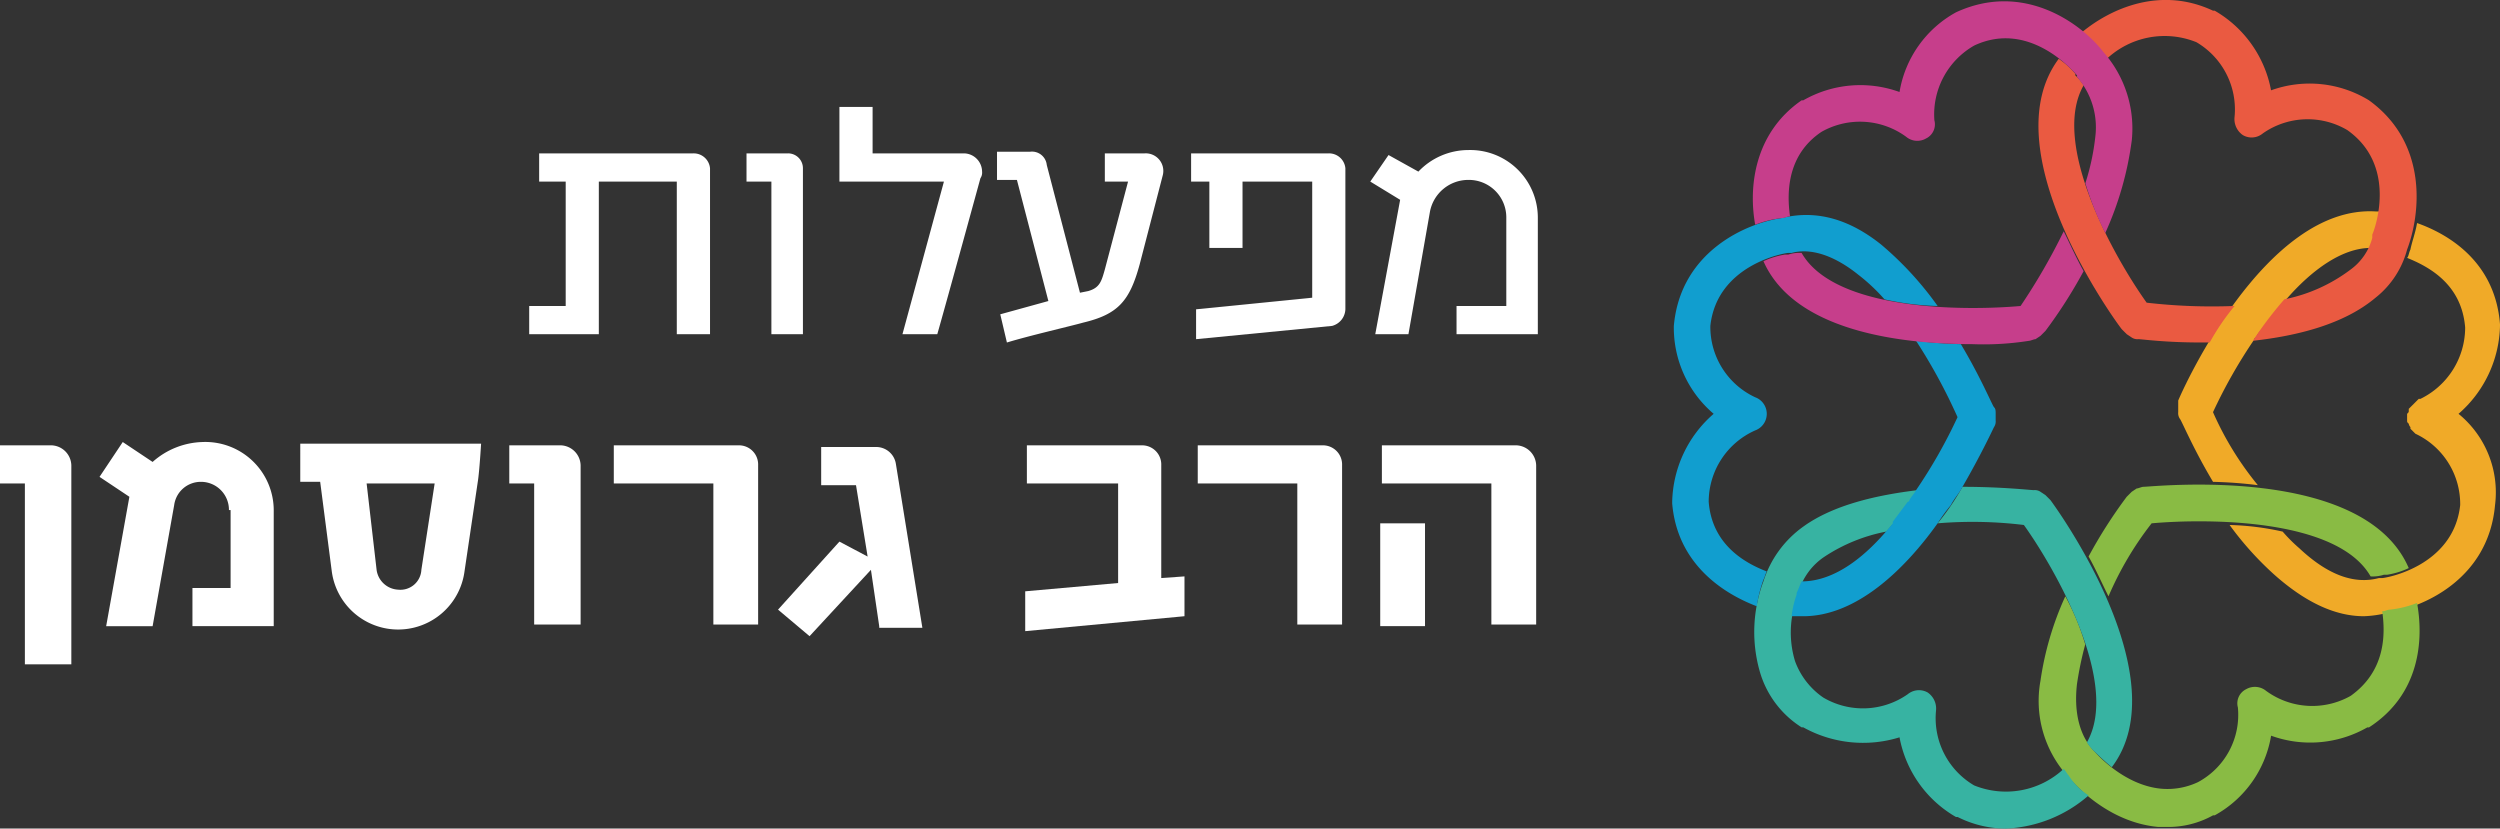 <?xml version="1.0" encoding="UTF-8"?>
<svg xmlns="http://www.w3.org/2000/svg" width="213.426" height="70.734" viewBox="0 0 213.426 70.734">
  <rect x="0" y="0" width="213.426" height="70.734" fill="#333333" stroke="none"/>
  <g id="Group_23" data-name="Group 23" transform="translate(-1652 -33)">
    <g id="Group_2" data-name="Group 2" transform="translate(1652 42.128)">
      <g id="Group_1" data-name="Group 1">
        <path id="Path_1" data-name="Path 1" d="M494.7,540.137V527.108h-6.656v13.029H482.1v-2.408h3.116V527.108H482.95V524.7h13.171a1.4,1.4,0,0,1,1.416,1.275v14.162Z" transform="translate(-436.922 -520.735)" fill="#fff"></path>
        <path id="Path_2" data-name="Path 2" d="M497.324,540.137V527.108H495.2V524.7h3.541a1.269,1.269,0,0,1,1.275,1.275v14.162Z" transform="translate(-431.47 -520.735)" fill="#fff"></path>
        <path id="Path_3" data-name="Path 3" d="M511.422,525.865a1.572,1.572,0,0,1,1.558,1.558.852.852,0,0,1-.142.566s-2.832,10.339-3.682,13.313h-2.974l3.541-13.029H500.8V521.9h2.833v3.965Z" transform="translate(-429.139 -521.9)" fill="#fff"></path>
        <path id="Path_4" data-name="Path 4" d="M522.9,524.742a1.5,1.5,0,0,1,1.558,1.841l-1.983,7.648c-.85,3.116-1.841,4.249-4.815,4.957-.991.283-4.674,1.133-6.515,1.7l-.567-2.408,4.107-1.133L512,527.008h-1.7V524.6h2.832a1.267,1.267,0,0,1,1.416,1.133l2.833,10.905.708-.142c.991-.283,1.133-.85,1.416-1.841l1.983-7.506h-1.983v-2.408h3.4Z" transform="translate(-425.185 -520.776)" fill="#fff"></path>
        <path id="Path_5" data-name="Path 5" d="M532.339,527.108H526.39v5.665h-2.832v-5.665H522V524.7h11.755a1.4,1.4,0,0,1,1.416,1.275v12.038a1.525,1.525,0,0,1-1.133,1.416l-11.613,1.133v-2.549l9.914-.991Z" transform="translate(-420.315 -520.735)" fill="#fff"></path>
        <path id="Path_6" data-name="Path 6" d="M536.907,526.341a5.887,5.887,0,0,1,4.249-1.841,5.775,5.775,0,0,1,5.948,5.806v9.914h-6.94v-2.408h4.249v-7.506a3.2,3.2,0,0,0-3.257-3.257,3.334,3.334,0,0,0-3.257,2.691l-1.841,10.48h-2.832l2.124-11.471-2.549-1.558,1.558-2.266Z" transform="translate(-415.819 -520.818)" fill="#fff"></path>
        <path id="Path_7" data-name="Path 7" d="M452.324,561.136V545.557H450.2V542.3h4.249a1.756,1.756,0,0,1,1.841,1.7v16.995h-3.965Z" transform="translate(-450.2 -513.409)" fill="#fff"></path>
        <path id="Path_8" data-name="Path 8" d="M467.247,547.907a2.387,2.387,0,0,0-2.408-2.408,2.29,2.29,0,0,0-2.266,1.983l-1.841,10.339h-3.966l1.983-11.047-2.549-1.7,1.983-2.974,2.549,1.7a6.675,6.675,0,0,1,4.249-1.7,5.843,5.843,0,0,1,6.09,5.948v9.772h-6.939v-3.257h3.257v-6.656Z" transform="translate(-447.703 -513.492)" fill="#fff"></path>
        <path id="Path_9" data-name="Path 9" d="M482.321,553.105a5.715,5.715,0,0,1-11.33,0L470,545.457h-1.7V542.2h15.437s-.142,2.408-.283,3.257Zm-5.665,1.558a1.792,1.792,0,0,0,1.983-1.7l1.133-7.364h-5.807l.85,7.364A1.955,1.955,0,0,0,476.656,554.663Z" transform="translate(-442.666 -513.451)" fill="#fff"></path>
        <path id="Path_10" data-name="Path 10" d="M483.024,557.737v-12.18H480.9V542.3h4.249a1.756,1.756,0,0,1,1.841,1.7v13.6h-3.965Z" transform="translate(-437.422 -513.409)" fill="#fff"></path>
        <path id="Path_11" data-name="Path 11" d="M495.7,557.737v-12.18h-8.5V542.3h10.622a1.636,1.636,0,0,1,1.7,1.7v13.6H495.7Z" transform="translate(-434.8 -513.409)" fill="#fff"></path>
        <path id="Path_12" data-name="Path 12" d="M505.739,557.7l-.708-4.815-5.24,5.665-2.691-2.266,5.24-5.807,2.408,1.275-.991-6.09h-2.974V542.4h4.674a1.7,1.7,0,0,1,1.7,1.416l2.266,14.021h-3.682Z" transform="translate(-430.679 -513.367)" fill="#fff"></path>
        <path id="Path_13" data-name="Path 13" d="M512,558.162v-3.4l7.931-.708v-8.5h-7.789V542.3h9.772a1.636,1.636,0,0,1,1.7,1.7v9.63l1.983-.142v3.4Z" transform="translate(-424.477 -513.409)" fill="#fff"></path>
        <path id="Path_14" data-name="Path 14" d="M530.9,557.737v-12.18h-8.5V542.3h10.622a1.636,1.636,0,0,1,1.7,1.7v13.6H530.9Z" transform="translate(-420.148 -513.409)" fill="#fff"></path>
        <path id="Path_15" data-name="Path 15" d="M542.889,557.737v-12.18h-9.347V542.3h11.33a1.756,1.756,0,0,1,1.841,1.7v13.6h-3.824Zm-9.489,0v-8.781h3.824v8.781Z" transform="translate(-415.57 -513.409)" fill="#fff"></path>
      </g>
    </g>
    <g id="Group_3" data-name="Group 3" transform="translate(1794.756 33)">
      <path id="Path_16" data-name="Path 16" d="M584.474,545.341a43.588,43.588,0,0,1,3.541-6.231h0a.139.139,0,0,1,.142-.142,1.413,1.413,0,0,1,.567-.708.139.139,0,0,1,.142-.142,2.486,2.486,0,0,1,.567-.708c0-.142.142-.142.142-.283.142-.283.425-.425.567-.708l.142-.142c.142-.141.283-.425.425-.566l.142-.142h0c2.124-2.408,4.674-4.249,7.081-4.249h0a6.911,6.911,0,0,0,.425-.991v-.283c0-.142.283-.85.425-1.841h-.425c-9.489-.566-16.57,15.437-16.853,16.145h0v.283h0v.283h0v.425a.852.852,0,0,0,.142.566c.142.142,1.133,2.549,2.832,5.382a37.475,37.475,0,0,1,3.824.283A26.8,26.8,0,0,1,584.474,545.341Z" transform="translate(-538.305 -510.154)" fill="#f0aa28"></path>
      <path id="Path_17" data-name="Path 17" d="M604.144,545.187a10.233,10.233,0,0,0,3.541-7.506v-.142c-.425-5.523-4.674-7.789-7.081-8.639h0c-.142.85-.425,1.558-.567,2.266-.142.283-.142.567-.283.708,2.124.85,4.674,2.408,4.957,5.948a6.788,6.788,0,0,1-3.824,6.09h-.142a928.682,928.682,0,0,0-.566.566,309.828,309.828,0,0,1-.283.283v.142h0c0,.142,0,.142-.141.283v.566c0,.142,0,.142.141.283h0a.5.5,0,0,0,.142.283v.142l.283.283h0l.142.142a6.633,6.633,0,0,1,3.824,6.09c-.567,5.24-6.373,6.232-6.656,6.232h-.283q-3.187.85-6.8-2.549h0a13.359,13.359,0,0,1-1.416-1.416,23.327,23.327,0,0,0-4.532-.567,27.3,27.3,0,0,0,3.824,4.249h0c2.549,2.266,5.1,3.541,7.648,3.541a9.565,9.565,0,0,0,1.983-.283h0c2.974-.425,8.639-2.832,9.206-9.206h0A8.645,8.645,0,0,0,604.144,545.187Z" transform="translate(-537.015 -509.858)" fill="#f0aa28"></path>
      <path id="Path_18" data-name="Path 18" d="M605.38,551.966a8.757,8.757,0,0,1-2.266.567h0c-.283,0-.425.141-.708.141.283,1.983.283,5.1-2.691,7.223a6.668,6.668,0,0,1-7.223-.425,1.505,1.505,0,0,0-1.7-.142,1.342,1.342,0,0,0-.708,1.558,6.522,6.522,0,0,1-3.4,6.373,6.1,6.1,0,0,1-3.116.567c-3.257-.283-5.665-3.116-5.665-3.116h0c-1.275-1.275-1.841-3.257-1.558-5.806a29.015,29.015,0,0,1,.708-3.4,20.906,20.906,0,0,0-1.7-4.107,26.4,26.4,0,0,0-2.124,7.223A9.582,9.582,0,0,0,575.5,566.7h0c.142.142,3.116,3.965,7.789,4.39h.708a7.856,7.856,0,0,0,3.966-.991h.142a9.543,9.543,0,0,0,4.815-6.8,9.8,9.8,0,0,0,8.214-.708h.142C605.663,559.756,605.946,555.082,605.38,551.966Z" transform="translate(-541.791 -500.493)" fill="#89bb44"></path>
      <path id="Path_19" data-name="Path 19" d="M581.482,547.971c4.815-.425,15.862-.425,18.694,4.532a3.119,3.119,0,0,0,1.133-.142h.283a6.9,6.9,0,0,0,1.841-.567c-3.824-8.922-21.81-6.94-22.66-6.94-.142,0-.425.142-.567.142l-.425.283-.425.425a41.111,41.111,0,0,0-3.257,5.1c.567.991,1.133,2.266,1.7,3.4A28.158,28.158,0,0,1,581.482,547.971Z" transform="translate(-540.553 -503.295)" fill="#89bb44"></path>
      <path id="Path_20" data-name="Path 20" d="M582.8,569.359h0c-.142-.142-.283-.425-.425-.567a7.23,7.23,0,0,1-7.648,1.416,6.651,6.651,0,0,1-3.257-6.373,1.661,1.661,0,0,0-.708-1.558,1.505,1.505,0,0,0-1.7.142,6.66,6.66,0,0,1-7.223.283,6.453,6.453,0,0,1-2.408-3.116h0a8.473,8.473,0,0,1,.283-5.665v-.142h0a5.451,5.451,0,0,1,2.266-3.116h0a14.556,14.556,0,0,1,5.24-2.124A21.233,21.233,0,0,0,569.909,545c-3.541.425-7.223,1.275-9.772,3.116h0a9.137,9.137,0,0,0-3.4,4.674,12.3,12.3,0,0,0-.283,7.789h0A8.357,8.357,0,0,0,560,565.252h.142a10.5,10.5,0,0,0,8.214.85,9.951,9.951,0,0,0,4.815,6.8h.142a9.179,9.179,0,0,0,4.107.991,11.468,11.468,0,0,0,7.081-2.832A5.427,5.427,0,0,1,582.8,569.359Z" transform="translate(-548.949 -503.157)" fill="#37b3a2"></path>
      <path id="Path_21" data-name="Path 21" d="M576.63,545.933l-.425-.425-.425-.283a.852.852,0,0,0-.567-.142c-.283,0-2.691-.283-6.09-.283A20.279,20.279,0,0,1,567,547.916a36.2,36.2,0,0,1,7.364.142c2.832,3.965,8.214,13.6,5.382,18.553a3.75,3.75,0,0,0,.708.85h0s.566.567,1.416,1.275C587.677,561.087,577.055,546.5,576.63,545.933Z" transform="translate(-544.34 -503.24)" fill="#37b3a2"></path>
      <path id="Path_22" data-name="Path 22" d="M566.862,533.493a16.1,16.1,0,0,1,2.266,2.124,23.332,23.332,0,0,0,4.532.566,28.233,28.233,0,0,0-4.815-5.24c-2.832-2.266-5.665-2.974-8.5-2.266h0c-2.974.425-8.639,2.832-9.205,9.205h0a9.652,9.652,0,0,0,3.4,7.506A10.233,10.233,0,0,0,551,552.895v.142c.425,5.1,4.249,7.648,7.223,8.781a11.508,11.508,0,0,1,.567-2.266c.142-.283.142-.425.283-.708-1.841-.708-4.674-2.266-4.957-5.948a6.676,6.676,0,0,1,3.965-6.09,1.507,1.507,0,0,0,0-2.833,6.632,6.632,0,0,1-3.824-6.09c.567-5.24,6.373-6.231,6.656-6.231h.283C562.755,531.227,564.737,531.793,566.862,533.493Z" transform="translate(-551 -510.06)" fill="#119ecf"></path>
      <path id="Path_23" data-name="Path 23" d="M575.478,541.665c-.142-.142-1.133-2.549-2.832-5.382a37.419,37.419,0,0,1-3.824-.283,47.552,47.552,0,0,1,3.541,6.515,43.594,43.594,0,0,1-3.541,6.232h0c-.142.283-.425.566-.567.85a.139.139,0,0,1-.142.141l-1.275,1.7v.142c-2.266,2.832-4.957,4.957-7.789,4.957-.142.283-.283.708-.425.991h0v.142a8.153,8.153,0,0,0-.425,1.841h.991c4.532,0,8.639-3.965,11.471-7.931a14.817,14.817,0,0,1,1.133-1.558h0c.283-.567.708-.991.991-1.558,1.558-2.691,2.549-4.815,2.691-5.1a.852.852,0,0,0,.142-.567v-.425C575.62,541.948,575.62,541.807,575.478,541.665Z" transform="translate(-548.003 -506.903)" fill="#119ecf"></path>
      <path id="Path_24" data-name="Path 24" d="M600.2,524.016h0a9.7,9.7,0,0,0-8.356-.85,9.951,9.951,0,0,0-4.815-6.8h-.142c-4.532-2.124-8.781-.142-11.188,1.841a9.612,9.612,0,0,1,1.7,1.7h0c.142.142.283.425.425.567a7.23,7.23,0,0,1,7.648-1.416,6.651,6.651,0,0,1,3.257,6.373,1.661,1.661,0,0,0,.708,1.558,1.485,1.485,0,0,0,1.7-.142,6.661,6.661,0,0,1,7.223-.283c4.39,3.116,2.266,8.639,2.124,8.922v.283a4.894,4.894,0,0,1-1.841,2.691,13.888,13.888,0,0,1-5.665,2.549,33.264,33.264,0,0,0-2.691,3.541c3.824-.425,7.789-1.416,10.48-3.682a7.761,7.761,0,0,0,2.691-4.107C604.591,533.788,605.3,527.7,600.2,524.016Z" transform="translate(-540.719 -515.455)" fill="#ea5a41"></path>
      <path id="Path_25" data-name="Path 25" d="M582.315,539.819c-2.833-3.965-8.214-13.6-5.382-18.552a3.75,3.75,0,0,0-.708-.85v-.142h0A6.951,6.951,0,0,0,574.808,519c-5.806,7.789,4.815,22.376,5.382,23.084l.425.425.425.283a.852.852,0,0,0,.567.141c.283,0,2.266.283,5.24.283h.85a20.272,20.272,0,0,1,2.124-3.116A48.532,48.532,0,0,1,582.315,539.819Z" transform="translate(-541.81 -513.979)" fill="#ea5a41"></path>
      <path id="Path_26" data-name="Path 26" d="M585.8,519.876h0c-1.841-2.408-6.8-6.09-12.6-3.4h0a9.543,9.543,0,0,0-4.815,6.8,9.805,9.805,0,0,0-8.214.708h-.142c-4.107,2.832-4.532,7.506-3.965,10.622a8.757,8.757,0,0,1,2.266-.567h0c.283,0,.425-.142.708-.142-.283-1.983-.283-5.24,2.691-7.223a6.668,6.668,0,0,1,7.223.425,1.485,1.485,0,0,0,1.7.142,1.342,1.342,0,0,0,.708-1.558,6.769,6.769,0,0,1,3.4-6.373c4.815-2.266,8.639,2.408,8.781,2.549h0V522a6.525,6.525,0,0,1,1.558,5.1,19.839,19.839,0,0,1-.85,3.966,26.583,26.583,0,0,0,1.7,4.249,27.894,27.894,0,0,0,2.266-7.931A9.838,9.838,0,0,0,585.8,519.876Z" transform="translate(-548.978 -515.421)" fill="#c63e8b"></path>
      <path id="Path_27" data-name="Path 27" d="M578.452,535.773c-4.815.425-15.862.425-18.694-4.532a3.118,3.118,0,0,0-1.133.142h-.283a6.9,6.9,0,0,0-1.841.567c2.691,6.09,12.038,7.081,17.844,7.081a24.846,24.846,0,0,0,4.815-.283c.142,0,.425-.142.567-.142l.425-.283.425-.425a41.119,41.119,0,0,0,3.257-5.1c-.567-.991-1.133-2.266-1.7-3.4A52.35,52.35,0,0,1,578.452,535.773Z" transform="translate(-548.711 -509.65)" fill="#c63e8b"></path>
    </g>
  </g>
</svg>
